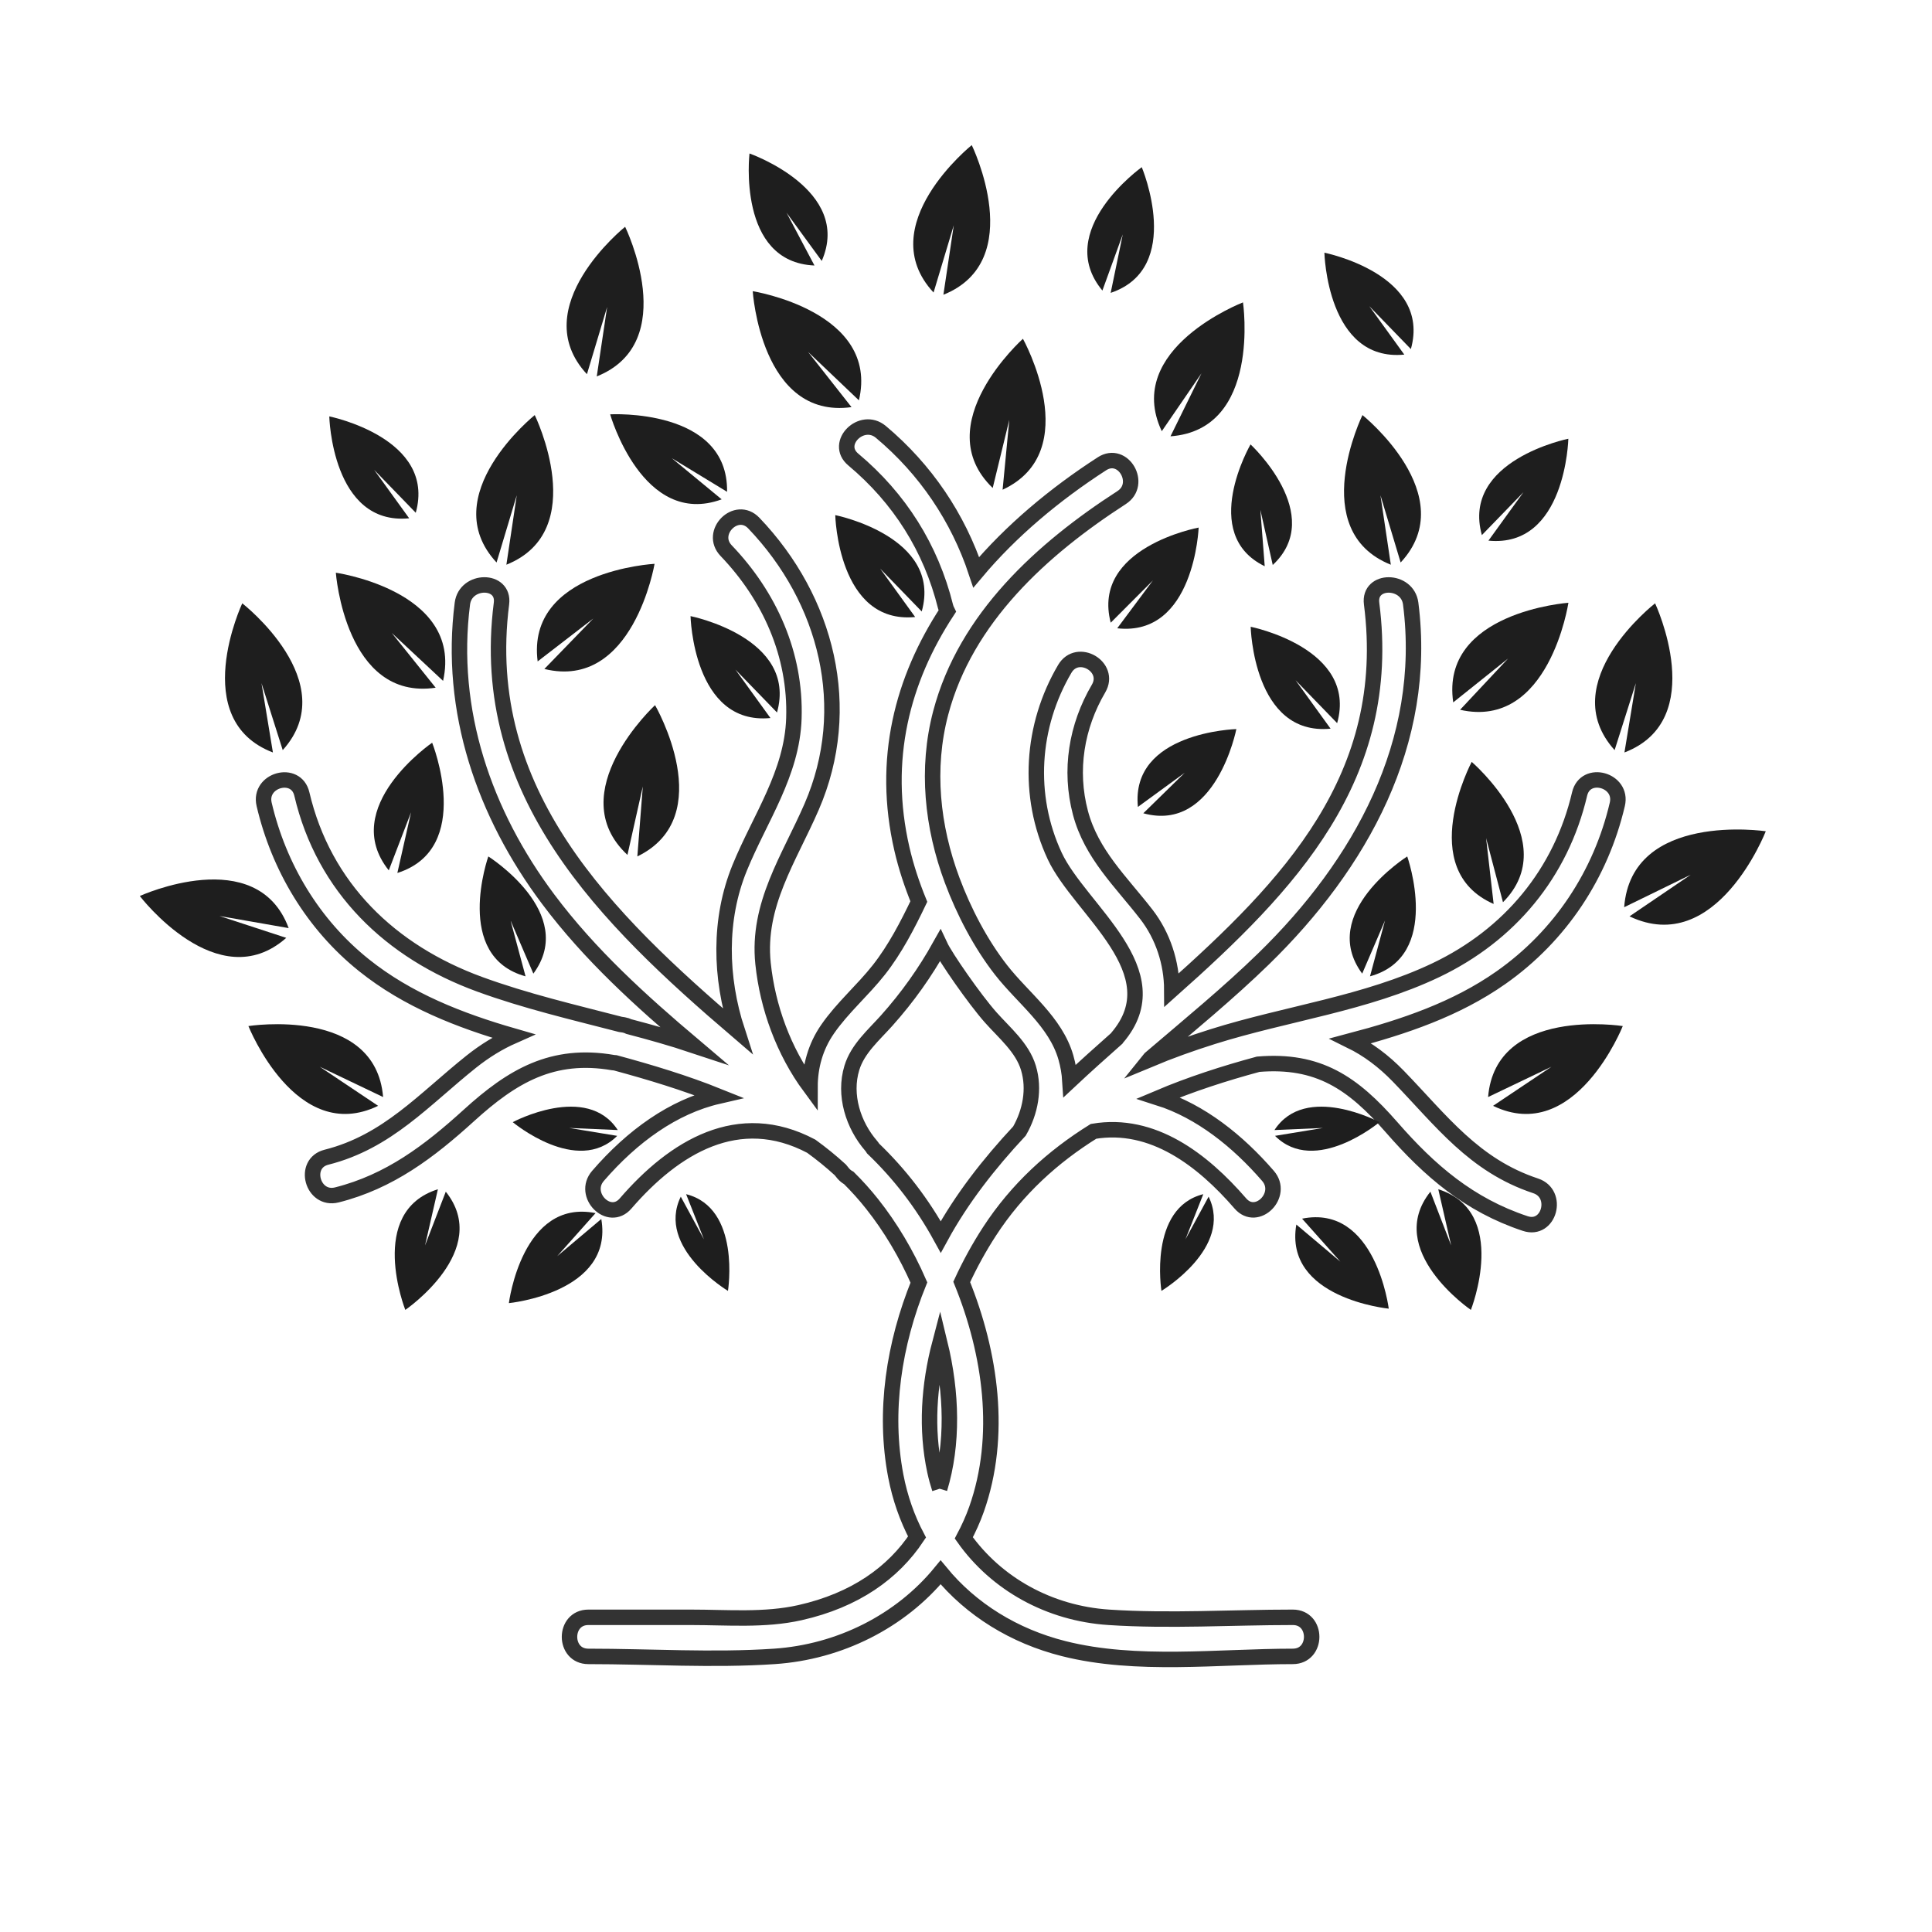 <?xml version="1.0" encoding="UTF-8"?> <!-- Generator: Adobe Illustrator 25.4.1, SVG Export Plug-In . SVG Version: 6.00 Build 0) --> <svg xmlns="http://www.w3.org/2000/svg" xmlns:xlink="http://www.w3.org/1999/xlink" id="Layer_1" x="0px" y="0px" viewBox="0 0 5000 5000" style="enable-background:new 0 0 5000 5000;" xml:space="preserve"> <style type="text/css"> .st0{fill-rule:evenodd;clip-rule:evenodd;fill:none;stroke:#333333;stroke-width:40;stroke-miterlimit:10;} .st1{fill-rule:evenodd;clip-rule:evenodd;fill:#1E1E1E;} </style> <g> <path class="st0" d="M2431.82,3852.83c-4.83-14.86-8.95-29.9-12.35-45.47c-23.45-108.67-15.76-222.36,12.89-331.21 C2463.69,3604.87,2466.91,3737.18,2431.82,3852.83 M2204.63,2763.59c15.04-49.41,56.57-84.86,90.05-122.28 c54.43-60.87,99.36-124.43,138.21-193.89c14.14,30.26,88.98,138.21,131.05,185.66c35.45,39.93,81.64,77.88,97.57,130.52 c16.65,54.78,5.01,114.4-23.09,163.46c-79.31,85.04-149.67,175.09-203.74,274.1c-48.16-87.73-106.88-163.46-175.09-228.8 c-1.43-2.33-2.86-4.48-4.83-6.8C2208.03,2911.83,2183.15,2833.77,2204.63,2763.59z M4185.63,2081.48 c14.86-63.38-82.54-90.23-97.57-26.86c-48.16,205.35-181.36,365.05-371.32,455.82c-182.26,87.01-386.53,112.07-577.92,172.23 c-56.4,17.72-111.18,37.42-164.35,59.62c0.72-0.89,1.61-1.97,2.33-2.86c101.15-86.29,203.2-170.08,293.43-257.99 c250.47-244.02,426.64-560.02,380.62-919.51c-8.23-63.74-109.39-64.45-101.15,0c57.65,449.73-214.66,730.63-517.05,999.9 c-0.18-69.64-22.74-139.82-66.06-195.68c-65.53-84.68-141.97-155.4-170.44-262.64c-29.18-110.28-10.38-223.97,46.91-321.54 c33.12-56.22-54.25-107.06-87.37-51.02c-86.83,147.52-98.83,328.17-26.14,484.28c64.81,139.11,308.29,299.7,161.67,470.5 c-0.54,0.54-0.89,1.25-1.25,1.79c-40.82,36.16-81.46,72.51-121.03,109.57c-1.25-20.05-4.66-40.1-10.39-60.16 c-26.5-92.74-110.82-153.61-167.93-226.84c-52.99-67.85-96.5-151.64-126.4-231.85c-51.74-138.57-67.67-288.96-29.72-433.08 c64.63-245.63,262.28-424.31,468.35-557.51c54.43-35.27,3.76-122.82-51.03-87.37c-121.92,78.77-234.71,172.95-325.3,280.73 c-47.09-141.62-131.23-266.4-246.89-363.26c-49.59-41.54-121.38,29.72-71.43,71.43c119.77,100.26,201.05,228.8,238.83,380.62 c1.07,4.3,2.68,8.24,4.47,11.82c-116.01,176.7-170.98,384.03-117.27,615.87c10.74,46.55,25.78,91.66,43.68,135.71 c-29.18,61.05-61.59,123.71-103.48,176.88c-41.71,53-94.35,97.93-132.66,153.43c-31.69,45.65-45.47,97.57-45.47,149.67 c-68.21-92.56-109.75-206.43-121.56-319.58c-15.93-152.54,67.67-271.77,125.86-405.87c110.64-255.3,39.92-535.67-149.85-734.04 c-45.12-47.09-116.55,24.53-71.43,71.43c112.61,117.63,180.46,268.91,175.27,433.44c-4.48,143.41-87.9,258.88-140.36,387.43 c-54.25,132.84-51.2,283.77-6.27,421.8c-338.37-289.85-672.99-614.8-610.15-1105.89c8.23-64.45-92.92-63.74-101.15,0 c-35.63,277.68,56.39,544.08,222.18,765.37c107.78,143.94,239.73,263.18,375.79,378.3c-54.96-18.26-110.82-34.02-166.86-48.7 c-4.12-1.97-8.59-3.58-13.79-4.48c-2.86-0.54-5.73-0.89-8.41-1.25c-122.28-31.69-245.28-60.33-364.33-103.84 c-230.42-84.15-403.18-249.75-460.11-492.52c-14.86-63.38-112.43-36.52-97.57,26.86c38.13,162.92,126.76,310.8,257.81,415.89 c113.33,90.95,248.5,143.58,386.89,183.51c-37.24,16.47-73.4,38.49-108.67,66.6c-122.1,97.39-216.99,207.5-374.72,247.24 c-63.02,15.93-36.34,113.33,26.86,97.57c136.42-34.37,239.55-112.79,341.77-205.71c112.25-102.05,216.27-163.81,373.64-136.6 c1.79,0.36,3.22,0.18,4.83,0.36c90.59,24.53,180.82,51.74,267.12,86.47c-116.55,26.85-222.9,103.66-311.52,206.25 c-42.43,49.05,28.82,120.85,71.43,71.43c126.22-146.09,292.36-247.78,480.53-148.24c26.14,18.98,51.2,39.21,75.19,61.23 c2.69,3.22,5.19,6.62,7.88,9.67c4.48,5.01,9.13,8.59,14.14,11.28c21.13,20.95,41.36,43.33,60.33,67.32 c47.62,59.98,88.8,129.26,121.03,203.2c-64.27,158.26-91.84,333.54-59.8,500.93c10.92,56.75,29.54,109.57,54.96,157.73 c-61.59,92.56-159.88,163.64-303.28,195.86c-91.67,20.59-187.99,11.99-281.44,11.99c-88.62,0-177.24,0-265.86,0 c-64.99,0-65.17,101.15,0,101.15c159.34,0,322.26,10.74,481.24,0c168.47-11.28,326.38-90.59,430.4-217.53 c79.13,96.32,189.95,165.07,318.68,197.47c188.16,47.44,400.32,20.05,592.78,20.05c64.99,0,65.17-101.15,0-101.15 c-157.73,0-319.04,10.39-476.41,0c-154.15-10.2-290.93-86.65-375.08-205.53c12.53-23.63,23.81-48.34,32.94-74.12 c67.14-189.95,36.7-403.54-38.31-588.3c21.13-45.83,45.3-89.88,71.97-130.87c71.61-110.11,164.17-193.54,269.09-258.88 c153.07-25.78,282.16,73.58,380.09,186.73c42.61,49.23,113.87-22.56,71.43-71.43c-77.7-89.88-174.38-167.4-283.23-201.95 c82.89-35.09,169.9-63.2,257.99-87.01c155.76-12.89,244.92,48.34,345,162.92c98.65,113.15,201.23,201.41,346.07,249.39 c61.95,20.59,88.44-77.16,26.86-97.57c-159.88-52.99-243.49-168.29-355.38-283.77c-38.31-39.57-79.13-69.82-123.18-91.49 c137.32-36.34,272.49-81.64,389.22-163.81C4038.29,2422,4143.2,2262.84,4185.63,2081.48z"></path> <path class="st1" d="M626.97,1561.38c0,0-141.61,301.49,79.31,386l-29.54-179.39l54.96,173.3 C889.97,1765.83,626.97,1561.38,626.97,1561.38"></path> <path class="st1" d="M4283.36,1561.38c0,0,141.61,301.49-79.31,386l29.54-179.39l-54.96,173.3 C4020.36,1765.83,4283.36,1561.38,4283.36,1561.38"></path> <path class="st1" d="M1383.92,1074.23c0,0-259.78,208.39-98.83,381.52l52.28-174.02l-26.85,179.75 C1530.19,1373.57,1383.92,1074.23,1383.92,1074.23"></path> <path class="st1" d="M3526.05,1074.23c0,0,259.78,208.39,98.83,381.52l-52.28-174.02l26.85,179.75 C3379.78,1373.57,3526.05,1074.23,3526.05,1074.23"></path> <path class="st1" d="M2647.36,876.75c0,0,161.85,291.11-52.64,390.65l17.37-181l-42.97,176.53 C2399.04,1098.76,2647.36,876.75,2647.36,876.75"></path> <path class="st1" d="M1948.05,753.58c0,0,329.06,52.46,274.82,282.51l-131.59-125.32l112.43,142.87 C1969.36,1086.04,1948.05,753.58,1948.05,753.58"></path> <path class="st1" d="M3216.86,782.58c0,0-310.98,119.59-210.19,333.36l102.76-149.85l-80.21,163.1 C3265.02,1112.18,3216.86,782.58,3216.86,782.58"></path> <path class="st1" d="M1695.26,1824.91c0,0-244.38,226.3-71.43,387.61l39.75-177.24l-14.14,181.18 C1862.3,2113.16,1695.26,1824.91,1695.26,1824.91"></path> <path class="st1" d="M3236.38,1150.14c0,0,196.76,182.26,57.47,312.05l-32.05-142.69l11.28,145.91 C3101.92,1382.34,3236.38,1150.14,3236.38,1150.14"></path> <path class="st1" d="M3808.75,1971.72c0,0-147.52,277.68,56.75,367.73l-19.51-170.44l43.68,165.96 C4047.22,2176.71,3808.75,1971.72,3808.75,1971.72"></path> <path class="st1" d="M4569.82,2151.29c0,0-347.68-52.1-366.48,196.58l172.41-84.15l-158.62,107.78 C4442.52,2478.92,4569.82,2151.29,4569.82,2151.29"></path> <path class="st1" d="M869.15,1482.24c0,0,24.53,332.29,258.35,297.55L1013.81,1638l132.84,124.07 C1200.7,1522.86,849.98,1479.38,869.15,1482.24"></path> <path class="st1" d="M1694.01,1459.15c0,0-332.64,18.08-302.57,252.62l143.94-111l-126.58,130.52 C1638.51,1787.68,1694.01,1459.15,1694.01,1459.15"></path> <path class="st1" d="M3102.1,1365.34c0,0-278.58,51.56-227.55,246.17l109.21-109.39l-92.38,123.89 C3091.18,1648.39,3102.1,1365.34,3102.1,1365.34"></path> <path class="st1" d="M852.19,1077.63c0,0,6.62,283.23,206.78,263.72l-90.59-125.32l107.6,111 C1129.87,1133.49,852.19,1077.63,852.19,1077.63"></path> <path class="st1" d="M4058.86,1135.46c0,0-6.62,283.23-206.78,263.72l90.59-125.32l-107.6,111 C3781.17,1191.31,4058.86,1135.46,4058.86,1135.46"></path> <path class="st1" d="M1787.1,1594.5c0,0,6.62,283.23,206.78,263.72l-90.59-125.32l107.6,111 C2064.96,1650.18,1787.1,1594.5,1787.1,1594.5"></path> <path class="st1" d="M2161.64,1333.11c0,0,6.62,283.23,206.78,263.72l-90.59-125.32l107.6,111 C2439.5,1388.79,2161.64,1333.11,2161.64,1333.11"></path> <path class="st1" d="M3236.74,1622.07c0,0,6.62,283.23,206.78,263.72l-90.59-125.32l107.6,111 C3514.59,1677.75,3236.74,1622.07,3236.74,1622.07"></path> <path class="st1" d="M1579.07,1072.26c0,0,84.15,295.05,288.6,220.03l-129.08-106.53l143.05,87.01 C1885.21,1055.07,1579.07,1072.26,1579.07,1072.26"></path> <path class="st1" d="M361.82,2318.87c0,0,201.95,264.97,379.01,108.31l-172.77-56.57l179.03,31.33 C664.74,2180.29,361.82,2318.87,361.82,2318.87"></path> <path class="st1" d="M642.9,2655.45c0,0,123,309.55,335.69,206.42l-151.1-101.15l163.99,78.42 C971.96,2603.53,642.9,2655.45,642.9,2655.45"></path> <path class="st1" d="M4199.75,2655.45c0,0-123,309.55-335.69,206.42l151.1-101.15l-163.99,78.42 C3870.69,2603.53,4199.75,2655.45,4199.75,2655.45"></path> <path class="st1" d="M4059.04,1559.95c0,0-332.29,23.81-298.09,257.81l141.97-113.51l-124.25,132.66 C4009.26,1889.37,4059.04,1559.95,4059.04,1559.95"></path> <path class="st1" d="M1263.79,2216.46c0,0-91.66,258.7,96.32,310.26l-38.85-144.66l59.08,137.68 C1496,2362.91,1263.79,2216.46,1263.79,2216.46"></path> <path class="st1" d="M3641.89,2216.46c0,0,91.67,258.7-96.32,310.26l38.85-144.66l-59.08,137.68 C3409.68,2362.91,3641.89,2216.46,3641.89,2216.46"></path> <path class="st1" d="M3199.67,1886.86c0,0-52.99,269.45-240.8,217.88l107.06-104.73l-121.03,88.26 C2925.22,1894.38,3199.67,1886.86,3199.67,1886.86"></path> <path class="st1" d="M1316.96,3372.48c0,0,272.13-26.5,239.19-217.71l-114.04,96.14l99.19-111.36 C1351.16,3101.24,1316.96,3372.48,1316.96,3372.48"></path> <path class="st1" d="M3594.09,3386.8c0,0-272.13-26.5-239.19-217.7l114.04,96.14l-99.18-111.36 C3560.07,3115.56,3594.09,3386.8,3594.09,3386.8"></path> <path class="st1" d="M1048.95,3390.02c0,0-100.8-254.23,84.32-312.23l-33.3,145.38l53.71-139.11 C1274.71,3235.69,1048.95,3390.02,1048.95,3390.02"></path> <path class="st1" d="M3806.6,3390.02c0,0,100.8-254.23-84.32-312.23l33.3,145.38l-53.71-139.11 C3580.84,3235.69,3806.6,3390.02,3806.6,3390.02"></path> <path class="st1" d="M1326.99,2904.13c0,0,166.68,139.47,270.34,35.45l-124.07-20.41l125.5,5.37 C1518.55,2801.54,1326.99,2904.13,1326.99,2904.13"></path> <path class="st1" d="M1883.96,3340.79c0,0,34.2-214.66-108.31-250.29l46.19,116.91l-59.98-110.46 C1697.41,3229.07,1883.96,3340.79,1883.96,3340.79"></path> <path class="st1" d="M3005.78,3340.79c0,0-34.2-214.66,108.31-250.29l-46.19,116.91l59.98-110.46 C3192.16,3229.07,3005.78,3340.79,3005.78,3340.79"></path> <path class="st1" d="M3570.09,2904.13c0,0-166.68,139.47-270.34,35.45l124.07-20.41l-125.5,5.37 C3378.53,2801.54,3570.09,2904.13,3570.09,2904.13"></path> <path class="st1" d="M1118.41,1922.13c0,0-243.13,167.04-112.25,330.32l57.65-150.21l-35.45,157.01 C1227.98,2196.05,1118.41,1922.13,1118.41,1922.13"></path> <path class="st1" d="M1617.81,586.9c0,0-259.78,208.39-98.83,381.52l52.28-174.02l-26.85,179.75 C1764.08,886.25,1617.81,586.9,1617.81,586.9"></path> <path class="st1" d="M2514.89,375.55c0,0-259.78,208.39-98.83,381.52l52.28-174.02l-26.85,179.75 C2661.16,674.89,2514.89,375.55,2514.89,375.55"></path> <path class="st1" d="M3427.54,653.99c0,0,6.62,283.23,206.78,263.72l-90.59-125.32l107.6,111 C3705.4,709.67,3427.54,653.99,3427.54,653.99"></path> <path class="st1" d="M2954.85,432.67c0,0-230.51,164.71-101.85,319.27l52.72-145.37l-31.31,151.39 C3065.01,693.76,2954.85,432.67,2954.85,432.67"></path> <path class="st1" d="M1939.69,397.23c0,0-32.78,281.41,168.15,289.88l-72.31-136.69l91.14,124.87 C2207.12,490.97,1939.69,397.23,1939.69,397.23"></path> </g> </svg> 